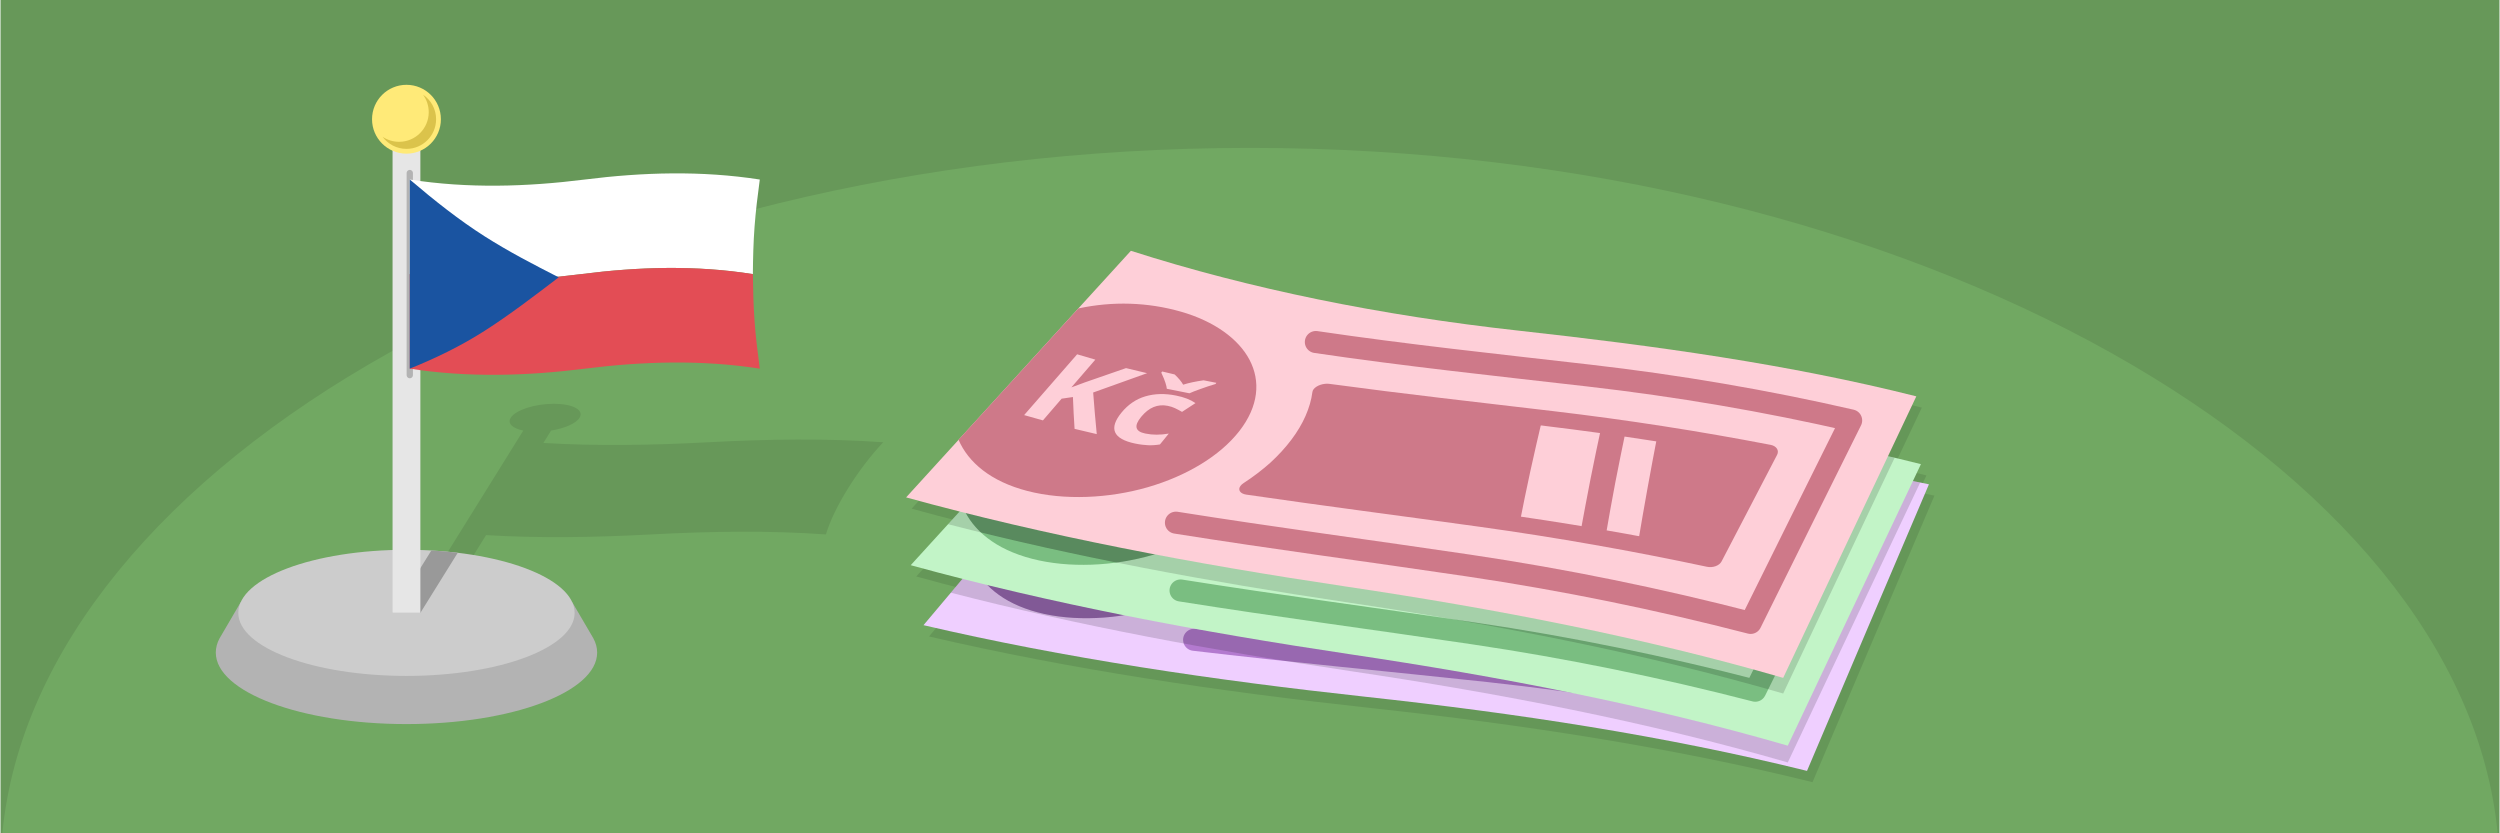 <?xml version="1.0" encoding="UTF-8"?>
<!DOCTYPE svg PUBLIC "-//W3C//DTD SVG 1.1//EN" "http://www.w3.org/Graphics/SVG/1.1/DTD/svg11.dtd">
<!-- Creator: CorelDRAW 2018 (64-Bit) -->
<svg xmlns="http://www.w3.org/2000/svg" xml:space="preserve" width="1500px" height="500px" version="1.1" style="shape-rendering:geometricPrecision; text-rendering:geometricPrecision; image-rendering:optimizeQuality; fill-rule:evenodd; clip-rule:evenodd"
viewBox="0 0 149676.2 49913"
 xmlns:xlink="http://www.w3.org/1999/xlink">
 <defs>
  <style type="text/css">
   <![CDATA[
    .str3 {stroke:#B3B3B3;stroke-width:377.3;stroke-linecap:round;stroke-linejoin:round;stroke-miterlimit:2.613}
    .str1 {stroke:#7ABE81;stroke-width:1320.4;stroke-linecap:round;stroke-linejoin:round;stroke-miterlimit:2.613}
    .str0 {stroke:#B37ACF;stroke-width:1320.4;stroke-linecap:round;stroke-linejoin:round;stroke-miterlimit:2.613}
    .str2 {stroke:#CE7989;stroke-width:1320.4;stroke-linecap:round;stroke-linejoin:round;stroke-miterlimit:2.613}
    .fil4 {fill:none}
    .fil10 {fill:none}
    .fil27 {fill:#1A54A1}
    .fil0 {fill:#679859}
    .fil1 {fill:#71A862}
    .fil12 {fill:#7ABE81}
    .fil22 {fill:#999999}
    .fil5 {fill:#B37ACF}
    .fil20 {fill:#B3B3B3}
    .fil11 {fill:#C2F4C7}
    .fil21 {fill:#CCCCCC}
    .fil17 {fill:#CE7989}
    .fil25 {fill:#DBC34B}
    .fil26 {fill:#E34D55}
    .fil23 {fill:#E6E6E6}
    .fil3 {fill:#EFCFFF}
    .fil14 {fill:#F2F2F2}
    .fil16 {fill:#FECFD8}
    .fil24 {fill:#FFEA78}
    .fil7 {fill:white}
    .fil15 {fill:#7ABE81;fill-rule:nonzero}
    .fil8 {fill:#B37ACF;fill-rule:nonzero}
    .fil19 {fill:#CE7989;fill-rule:nonzero}
    .fil13 {fill:#F2F2F2;fill-rule:nonzero}
    .fil18 {fill:#FECFD8;fill-rule:nonzero}
    .fil6 {fill:white;fill-rule:nonzero}
    .fil2 {fill:black;fill-opacity:0.102}
    .fil9 {fill:black;fill-opacity:0.149}
   ]]>
  </style>
 </defs>
 <g id="Layer_x0020_1">
  <g id="_1921598985136">
   <g>
    <rect class="fil0" width="149676.2" height="49913"/>
    <path class="fil1" d="M149566.5 49913l-149456.8 0c2101.6,-22013.5 34753.8,-41054.5 74728.4,-41054.5 39974.6,0 72626.7,19041 74728.4,41054.5z"/>
   </g>
   <g>
    <path class="fil2" d="M114874.9 29488c320.2,64.3 639.8,129.9 958.8,197.1 -1219.1,2861.6 -2440.8,5724.7 -3657.4,8584.8 -1215.7,2857.8 -2432.3,5720.5 -3645.5,8579.3 -8512.4,-2105.9 -17351.8,-3449.9 -26419.6,-4437.1 -9134.4,-994.4 -18076.5,-2324.6 -26498.6,-4290.7 776.9,-923.8 1554.6,-1848.4 2332.8,-2773.3 -1040.6,-264.3 -2073.8,-537.3 -3098.6,-819.6 975.2,-1070.8 1951.5,-2142.5 2928.4,-3214.6 -1076.4,-272.6 -2144.7,-554.5 -3204.2,-846.4 2238.7,-2458.2 4483.5,-4921.6 6728.4,-7382.4 2244.8,-2460.8 4489.6,-4924.2 6734.4,-7387.6 7145.9,2289.4 14992.7,3873.7 23228.7,4783.5 8228.4,909 16216,2018.3 23815.7,3934.2 -565.6,1194.4 -1131.5,2388.9 -1697.4,3583.4 660.6,153.5 1318.3,312.5 1973.2,477.6l-479.1 1011.8z"/>
    <g>
     <path class="fil3" d="M68151.3 22155.4c7230.7,2005.6 15133.9,3278.8 23399.5,3862.8 8257.8,583.3 16282.9,1376.4 23952.4,2990.9 -1219.2,2861.6 -2440.8,5724.7 -3657.5,8584.8 -1215.7,2857.8 -2432.3,5720.5 -3645.4,8579.3 -8512.4,-2105.9 -17351.9,-3449.9 -26419.6,-4437.1 -9134.5,-994.4 -18076.6,-2324.5 -26498.6,-4290.7 2139.9,-2544.7 4285.7,-5094.8 6431.7,-7642.3 2145.9,-2547.5 4291.7,-5097.6 6437.5,-7647.7z"/>
     <path class="fil4 str0" d="M79437.2 27177.7c5406.4,582.6 10911.9,948.6 16391.3,1359.5 5410.6,405.6 10694.9,1098 15831.9,2067.5 -923.8,2059 -1844.5,4118.9 -2771.5,6176.8 -926.9,2057.5 -1841.6,4120.1 -2765.5,6179 -5533.6,-1199.6 -11206.5,-2137.3 -17010,-2766 -5867.3,-635.6 -11769.9,-1178.5 -17622.7,-1874"/>
     <path class="fil5" d="M80060.8 30084.3c4485.8,429.5 9006.9,760.1 13499.3,1117.8 4467.6,355.8 8845.1,871.7 13140.3,1531.5 -520.4,1082.9 -1046.4,2163.8 -1561.1,3248.8 -513.8,1083 -1028.7,2165.5 -1543,3248.2 -4462.6,-760.6 -9012.9,-1377.3 -13636.5,-1829.2 -4665,-456 -9353.5,-866.9 -14023.5,-1358.3 1207.3,-861.8 2213.5,-1833.4 2931.7,-2888.3 718.3,-1054.9 1110.3,-2091.9 1192.8,-3070.5z"/>
     <path class="fil5" d="M71288 25679.5c2008.7,489 3516.9,1492.8 4225.4,2725.9 715.5,1245.2 656.7,2751.7 -448.2,4287.8 -1105,1536.1 -3060.1,2810.6 -5339.2,3569.7 -2299.1,765.8 -4962.2,997.4 -7197.9,512.2 -2235.6,-485.1 -3611,-1582.7 -4244.4,-2901.7 1145.4,-1356 2286.4,-2712.9 3430.1,-4070.3 1141,-1354.3 2284.6,-2714.3 3429.9,-4072.8 2038.2,-523.4 4135.6,-539.8 6144.3,-50.8z"/>
     <path class="fil6" d="M68711.3 29431.9c463.7,113.2 871.1,283.1 1231.4,514.5 -265.7,171.8 -525.4,343.4 -785,514.9 -298.1,-187.9 -588,-316.6 -850.6,-378.6 -183.5,-43.2 -354.5,-47.4 -514.6,5 -150.9,49.5 -289.1,146.2 -400.5,284.7 -131,162.9 -259.6,325.1 -386.5,486.3 452.5,110.1 892.9,220.7 1344.9,320.6 -150.2,182.6 -288.2,369.8 -438.4,552.3 -452,-97.3 -892.2,-205.3 -1344.7,-315.5 -92,121.4 -192.6,238.7 -288.5,359.6 -227.1,286.1 -575.5,455.4 -1040,499.3 856,206.9 1729.8,407.9 2621,587.7 -173.1,216.8 -340,435.8 -513,655.1 -1294.2,-263.7 -2565.8,-569.3 -3825,-867.7 167.3,-208.9 334.6,-420.3 508,-629.4 308.2,-14.7 544.3,-58.2 715.3,-133.2 162.4,-71.2 327.3,-193.2 457.9,-363.7 93.9,-122.5 190.2,-245.6 294.4,-367.5 -213.9,-50.4 -427.9,-100.8 -641.8,-151.2 156.2,-185.4 300.2,-370.3 450.4,-555.4 207.7,48.1 421.8,101.1 635.7,151.5 126.8,-163.8 260.2,-327.3 392.3,-491.7 271.8,-337.9 618.9,-569.2 1020.7,-682.8 418.7,-118.5 872.6,-112.9 1356.6,5.2z"/>
     <g>
      <path class="fil7" d="M93183.6 31176.1c1190.5,91.1 2375,185.2 3560.1,292 -187.5,1080 -371.7,2161.9 -543.7,3252.2 -171.8,1089.1 -325.3,2188.8 -487.5,3293.5 -1216.9,-146.5 -2439.2,-277.4 -3661.5,-408.3 169.2,-1081.9 341.7,-2159.4 532.5,-3228.8 190.9,-1070.5 394,-2135.2 600.1,-3200.6z"/>
      <path class="fil7" d="M98220.3 31599.2c638.4,64.3 1270.9,134.1 1903.3,201.2 -168.2,1104.9 -331.7,2209.4 -486.7,3314 -156.8,1117 -305.1,2239.2 -448.3,3366.2 -645.8,-99.9 -1303.4,-191.7 -1960.8,-275.8 150,-1109.3 293.7,-2217 462.4,-3318.1 168.2,-1098.5 349.1,-2197.5 530.1,-3287.5z"/>
     </g>
     <path class="fil8" d="M80352.5 29650.4c4479.7,427.1 8976,752.6 13468.5,1103.7 4448.9,347.7 8814.1,854.9 13090.7,1505.2 347.5,57.9 521.3,319.8 398.3,578.2 -514.1,1087.8 -1022.5,2173.3 -1536.5,3258.1 -514.4,1085.8 -1028.4,2170.6 -1536.6,3255.6 -122.9,260.9 -510.4,417 -870.2,351.8 -4475.2,-770.3 -9031.8,-1393.6 -13673.8,-1853.3 -4671.4,-462.6 -9372.2,-879 -14060.5,-1374.8 -371,-41.6 -531.4,-268.2 -365.2,-507.7 39.9,-63 104.2,-119.3 168.9,-168 577.3,-409.4 1099.1,-842.1 1565.8,-1293.2 454.4,-453.2 859.5,-927.4 1203.2,-1424.8 343.7,-494.9 603.1,-981.3 790.2,-1457.2 192.5,-491.4 312.8,-972.4 354.4,-1450.2 21,-236.3 357.1,-464.7 748.6,-518.5 90.4,-11.3 181.2,-12.3 254.2,-4.9zm25496.3 3447c-4057,-610.2 -8203.6,-1091.8 -12415.7,-1432 -4238.1,-342.3 -8515.7,-656.8 -12752.1,-1055.2 -65.8,325.2 -168,651.8 -293.9,989.5 -202.8,538 -490.1,1084.4 -862.3,1623.9 -372,547.1 -811.2,1079.1 -1324.2,1583.2 -320.7,312.2 -653.8,619.8 -1017.8,908 4389.9,451.2 8803.9,829 13177.7,1250.9 4343.1,419 8619.4,983 12819,1677.2 441.8,-926.2 892.2,-1846.5 1337.7,-2771.6 444.3,-922.5 889.8,-1847.6 1331.6,-2773.9z"/>
    </g>
    <g>
     <path class="fil9" d="M114978.9 28900.3c-1316.3,2779.9 -2635.1,5561.2 -3948.9,8339.7 -1327.6,2807.5 -2656.2,5619.9 -3981.3,8428.6 -8422.7,-2440.3 -17202.1,-4132.3 -26223.9,-5476.7 -8220.5,-1225 -16272.9,-2718.3 -23906.2,-4692.2 1596.7,-1898.1 3195.9,-3798 4795.2,-5696.6 2145.9,-2547.5 4291.7,-5097.6 6437.5,-7647.7 7230.7,2005.6 15133.9,3278.8 23399.5,3862.7 8069.9,570.2 15917.5,1340.7 23428.1,2882.2z"/>
     <path class="fil10" d="M79437.2 27177.7c5406.4,582.6 10911.9,948.6 16391.3,1359.5 5410.6,405.6 10694.9,1098 15831.9,2067.5 -923.8,2058.9 -1844.5,4118.8 -2771.5,6176.8 -926.9,2057.5 -1841.6,4120.1 -2765.5,6179 -5533.6,-1199.6 -11206.5,-2137.3 -17010,-2766 -5867.3,-635.6 -11769.9,-1178.5 -17622.7,-1874"/>
     <path class="fil9" d="M80060.7 30084.3c4486,429.5 9007,760.1 13499.4,1117.9 4467.6,355.7 8845.1,871.6 13140.3,1531.4 -520.4,1082.9 -1046.4,2163.8 -1561.1,3248.8 -513.8,1083 -1028.7,2165.5 -1543,3248.2 -4462.6,-760.6 -9012.8,-1377.3 -13636.5,-1829.2 -4665.1,-456 -9353.5,-866.9 -14023.6,-1358.3 1207.4,-861.8 2213.6,-1833.4 2931.9,-2888.3 718.2,-1055 1110.2,-2091.9 1192.6,-3070.5z"/>
     <path class="fil9" d="M71288 25679.5c2008.7,489 3516.9,1492.8 4225.4,2725.9 715.5,1245.2 656.7,2751.7 -448.2,4287.8 -1105,1536.1 -3060.1,2810.6 -5339.2,3569.7 -2299.1,765.8 -4962.2,997.4 -7197.9,512.3 -2235.6,-485.2 -3611,-1582.8 -4244.4,-2901.8 1145.4,-1356 2286.4,-2712.9 3430.1,-4070.3 1141,-1354.3 2284.6,-2714.3 3429.9,-4072.8 2038.2,-523.4 4135.6,-539.8 6144.3,-50.8z"/>
     <path class="fil9" d="M68711.3 29431.9c463.7,113.2 871.1,283 1231.4,514.6 -265.7,171.7 -525.4,343.3 -785,514.8 -298.1,-187.9 -588,-316.6 -850.6,-378.5 -183.5,-43.4 -354.5,-47.5 -514.6,4.9 -150.9,49.5 -289.1,146.2 -400.4,284.7 -131.1,162.9 -259.7,325.1 -386.6,486.3 452.5,110.1 892.9,220.7 1344.9,320.6 -150.3,182.6 -288.2,369.8 -438.4,552.4 -451.9,-97.4 -892.2,-205.4 -1344.7,-315.6 -92,121.5 -192.5,238.7 -288.5,359.6 -227.1,286.1 -575.5,455.4 -1040,499.3 856,206.9 1729.8,407.9 2621.1,587.7 -173.2,216.8 -340.1,435.8 -513.1,655.1 -1294.2,-263.7 -2565.8,-569.3 -3825,-867.7 167.3,-208.9 334.6,-420.3 508,-629.4 308.2,-14.7 544.3,-58.2 715.3,-133.2 162.4,-71.2 327.3,-193.2 458,-363.7 93.8,-122.5 190.1,-245.6 294.3,-367.5 -213.9,-50.4 -427.9,-100.8 -641.8,-151.2 156.2,-185.4 300.2,-370.3 450.4,-555.4 207.7,48.1 421.8,101.1 635.7,151.5 126.8,-163.8 260.2,-327.2 392.3,-491.7 271.9,-337.9 618.9,-569.2 1020.7,-682.8 418.7,-118.5 872.6,-112.9 1356.6,5.2z"/>
     <path class="fil9" d="M93183.6 31176.1c1190.5,91.1 2375,185.2 3560.1,292 -187.5,1080 -371.7,2161.9 -543.7,3252.2 -171.8,1089.1 -325.3,2188.8 -487.5,3293.5 -1216.9,-146.5 -2439.2,-277.4 -3661.5,-408.3 169.2,-1081.9 341.7,-2159.4 532.5,-3228.8 190.9,-1070.5 394,-2135.2 600.1,-3200.6z"/>
     <path class="fil9" d="M98220.3 31599.2c638.4,64.3 1270.9,134 1903.4,201.2 -168.3,1104.9 -331.8,2209.4 -486.8,3314 -156.8,1117 -305.1,2239.2 -448.3,3366.2 -645.9,-99.9 -1303.4,-191.7 -1960.8,-275.8 150,-1109.3 293.7,-2217 462.3,-3318.1 168.3,-1098.5 349.2,-2197.5 530.2,-3287.5z"/>
     <path class="fil9" d="M80352.5 29650.4c4479.7,427.1 8976,752.6 13468.5,1103.7 4448.9,347.7 8814.1,854.9 13090.7,1505.2 347.5,57.9 521.3,319.8 398.3,578.2 -514.1,1087.8 -1022.5,2173.3 -1536.5,3258.1 -514.4,1085.8 -1028.4,2170.6 -1536.6,3255.6 -122.9,260.9 -510.4,416.9 -870.2,351.8 -4475.2,-770.4 -9031.8,-1393.6 -13673.8,-1853.3 -4671.4,-462.6 -9372.1,-879 -14060.5,-1374.7 -371.1,-41.7 -531.4,-268.3 -365.2,-507.9 39.9,-62.9 104.2,-119.2 168.9,-167.9 577.3,-409.4 1099.1,-842.1 1565.7,-1293.2 454.4,-453.2 859.6,-927.5 1203.3,-1424.8 343.7,-494.9 603.1,-981.4 790.2,-1457.2 192.5,-491.4 312.8,-972.4 354.4,-1450.2 20.9,-236.3 357.1,-464.7 748.6,-518.5 90.4,-11.2 181.2,-12.3 254.2,-4.9zm25496.3 3447c-4057,-610.2 -8203.6,-1091.8 -12415.7,-1432 -4238.1,-342.3 -8515.7,-656.8 -12752.1,-1055.2 -65.9,325.2 -168,651.8 -293.9,989.6 -202.8,537.8 -490.1,1084.3 -862.3,1623.7 -372.1,547.2 -811.2,1079.2 -1324.2,1583.3 -320.7,312.2 -653.7,619.8 -1017.8,908 4389.9,451.2 8803.9,829 13177.7,1250.9 4343.1,419 8619.4,983 12819,1677.2 441.8,-926.2 892.2,-1846.5 1337.7,-2771.6 444.3,-922.5 889.8,-1847.6 1331.6,-2773.9z"/>
    </g>
    <g>
     <path class="fil11" d="M67979.1 19082.5c7145.9,2289.4 14992.7,3873.7 23228.7,4783.5 8228.4,909 16216,2018.2 23815.7,3934.2 -1331.2,2811.3 -2664.8,5623.9 -3993.5,8433.8 -1327.6,2807.5 -2656.2,5620 -3981.3,8428.7 -8422.7,-2440.4 -17202.1,-4132.3 -26223.9,-5476.8 -9088,-1354.2 -17970.7,-3036.3 -26308.5,-5333.4 2238.7,-2458.3 4483.5,-4921.7 6728.4,-7382.5 2244.8,-2460.8 4489.6,-4924.2 6734.4,-7387.5z"/>
     <path class="fil4 str1" d="M79058 24546.4c5379.1,795.6 10865.9,1378.7 16324.8,2005.5 5390.4,618.9 10643.2,1519.5 15738,2691 -1004.5,2020.8 -2005.8,4042.8 -3013.3,6062.5 -1007.4,2019.4 -2002.8,4044.3 -3007.2,6065.1 -5481.9,-1417.2 -11113.5,-2578.1 -16887.6,-3435.4 -5837.6,-866.8 -11714.2,-1642.3 -17535,-2568.3"/>
     <path class="fil12" d="M79566.3 27475.3c4465.4,606.3 8969.8,1115.2 13444.7,1650 4450.1,531.8 8803.7,1220.1 13069.5,2049 -562.7,1061.5 -1131,2120.8 -1688.1,3184.7 -556.1,1061.8 -1113.4,2123.1 -1670,3184.7 -4429.2,-936.2 -8951.5,-1732 -13553.7,-2366.2 -4643.4,-639.8 -9312,-1235.5 -13959,-1910.8 1240.4,-813.4 2284.2,-1744.6 3043.6,-2770.3 759.3,-1025.8 1191.9,-2046.5 1313,-3021.1z"/>
     <path class="fil12" d="M70974.2 22727.7c1987.8,567.9 3455.2,1630.5 4114.5,2890.5 665.8,1272.5 547.6,2775.5 -617.2,4266.8 -1164.7,1491.3 -3168.6,2687.6 -5475.9,3356.1 -2327.5,674.4 -4997.7,800.7 -7212.4,227.7 -2214.7,-573 -3545.8,-1724.1 -4126.6,-3067.1 1198,-1309.7 2391.7,-2620.5 3588.1,-3931.7 1193.6,-1308.1 2390,-2621.9 3588.1,-3934.2 2057.2,-442.5 4153.6,-376 6141.4,191.9z"/>
     <path class="fil13" d="M68251.4 26375.4c458.8,131.4 859.2,317.2 1210.1,562.7 -272.2,161.2 -538.5,322.4 -804.7,483.5 -290.4,-199.5 -575,-339.6 -835,-411.8 -181.7,-50.5 -352.4,-61.4 -514.3,-15.4 -152.8,43.5 -294.7,134.6 -411.5,268.6 -137.3,157.6 -272.2,314.7 -405.4,470.7 447.8,127.9 883.5,255.8 1331.2,373.5 -157.3,176.4 -302.6,358.1 -459.8,534.6 -447.8,-115.1 -883.5,-240.4 -1331.2,-368.4 -96.8,117.7 -201.9,230.9 -302.6,347.9 -238.2,277 -592.9,432.4 -1058.8,457.9 847.1,240.5 1712.3,475.8 2595.7,690.7 -181.5,209.7 -356.9,422.1 -538.5,634.4 -1282.7,-314.7 -2541.3,-670.3 -3787.7,-1018.1 175.4,-202.1 350.9,-406.7 532.4,-608.8 308.6,-2.6 546.3,-36.7 720.1,-104.9 165.1,-64.8 334.6,-180.1 471.9,-345.4 98.6,-118.6 199.7,-237.8 308.6,-355.5 -211.8,-58.8 -423.5,-117.7 -635.3,-176.5 163.3,-179 314.6,-358.1 471.9,-537.2 205.8,56.3 417.5,117.7 629.3,176.5 133.1,-158.6 272.9,-316.7 411.4,-475.8 285,-326.9 640.9,-544.3 1046.8,-642 423.1,-101.8 876.4,-78.3 1355.4,58.8z"/>
     <g>
      <path class="fil14" d="M92635.8 29084.3c1186,138.1 2365.8,278.8 3545.7,432.4 -229.9,1071.7 -456.7,2145.6 -671.6,3228.1 -214.7,1081.5 -411.5,2174.4 -617.2,3271.8 -1210.1,-194.5 -2426.3,-373.5 -3642.5,-552.5 211.8,-1074.4 426.7,-2144.3 659.5,-3205.3 233.1,-1062.1 478,-2118 726.1,-3174.5z"/>
      <path class="fil14" d="M97651.9 29705.9c635.3,89.6 1264.5,184.2 1893.8,276.3 -211.7,1097.4 -418.6,2194.6 -617.2,3292.2 -200.7,1109.9 -393.2,2225.5 -580.8,3345.9 -641.4,-125.4 -1294.9,-243.1 -1948.3,-353.1 193.6,-1102.5 380.9,-2203.7 592.9,-3297.2 211.5,-1091 435.7,-2182.1 659.6,-3264.1z"/>
     </g>
     <path class="fil15" d="M79874.8 27053.3c4459.4,603.7 8939.4,1106.3 13414.5,1634.5 4431.7,523.1 8773.5,1202.3 13021.1,2020.9 344.9,71.6 508.3,340.2 375.2,593.4 -556.7,1066.7 -1107.6,2131.3 -1663.9,3195 -557,1064.6 -1113.4,2128.3 -1664,3192.4 -133.1,255.8 -526.4,396.5 -883.4,317.2 -4441.2,-946.4 -8969.7,-1749.2 -13590,-2391.7 -4649.5,-646.7 -9330.1,-1248.4 -13995.3,-1928.8 -369.1,-56.2 -520.3,-289 -344.8,-521.9 42.3,-61.3 108.9,-115 175.4,-161.1 593,-386.3 1131.5,-798.1 1615.6,-1230.4 471.9,-434.9 895.5,-892.7 1258.5,-1376.2 363,-480.9 641.4,-956.7 847.1,-1424.8 211.8,-483.5 350.9,-959.3 411.5,-1435.1 30.2,-235.3 375.1,-450.2 768.4,-488.5 90.8,-7.7 181.5,-5.2 254.1,5.1zm25340.5 4450.9c-4029.8,-769.9 -8154.2,-1414.9 -12349.6,-1921.1 -4221.2,-509.3 -8483.1,-992.4 -12700.4,-1557.8 -78.7,322.3 -193.6,644.7 -332.8,977.2 -223.9,529.5 -532.5,1064.1 -925.8,1588.5 -393.3,532.1 -853.1,1046.3 -1385.6,1529.7 -332.8,299.3 -677.7,593.5 -1052.8,867.2 4368.6,624.1 8764.3,1175.9 13117.9,1770.1 4323.2,590.1 8573.9,1322.5 12742.9,2182 478,-908.1 964.4,-1809.8 1446.1,-2716.6 480.3,-904.3 962,-1811.1 1440.1,-2719.2z"/>
    </g>
    <g>
     <g>
      <path class="fil9" d="M113449.9 27416.3c-899.4,1898.3 -1798.7,3796.7 -2695.7,5693.9 -1327.6,2807.5 -2656.3,5619.9 -3981.4,8428.6 -8422.6,-2440.3 -17202.1,-4132.3 -26223.8,-5476.7 -8181.4,-1219.1 -16196.1,-2704.1 -23797,-4664.1 1496.4,-1642.2 2994.5,-3285.7 4492.7,-4928 2244.8,-2460.8 4489.6,-4924.2 6734.4,-7387.5 7145.9,2289.4 14992.7,3873.7 23228.7,4783.5 7662.5,846.4 15116,1866.8 22242.1,3550.3z"/>
      <path class="fil10" d="M79058 24546.4c5379.1,795.6 10865.9,1378.7 16324.8,2005.5 5390.4,618.9 10643.2,1519.5 15738,2691 -1004.5,2020.8 -2005.8,4042.8 -3013.3,6062.5 -962.8,1930.1 -1914.7,3865.1 -2874,5796.8"/>
      <path class="fil9" d="M79566.3 27475.3c4465.4,606.3 8969.8,1115.2 13444.7,1650 4450.1,531.8 8803.7,1220.1 13069.5,2049 -562.7,1061.5 -1131,2120.8 -1688.1,3184.7 -556.1,1061.8 -1113.4,2123.1 -1670,3184.7 -4429.2,-936.2 -8951.5,-1732 -13553.7,-2366.2 -4643.4,-639.8 -9312,-1235.5 -13959,-1910.8 1240.4,-813.4 2284.2,-1744.6 3043.6,-2770.3 759.3,-1025.8 1191.9,-2046.5 1313,-3021.1z"/>
      <path class="fil9" d="M66841.2 33694.4c-2748.2,-551.4 -5459.3,-1149.2 -8123.1,-1802 -478.7,-450.1 -829.8,-955.1 -1061.5,-1490.7 1198,-1309.7 2391.7,-2620.5 3588.1,-3931.7 1193.6,-1308.1 2390,-2621.9 3588.1,-3934.2 2057.2,-442.5 4153.6,-376 6141.4,191.9 1987.8,567.9 3455.2,1630.5 4114.5,2890.5 665.8,1272.5 547.6,2775.5 -617.2,4266.8 -1164.7,1491.3 -3168.6,2687.6 -5475.9,3356.1 -694.7,201.3 -1419.8,353.7 -2154.4,453.3z"/>
      <path class="fil9" d="M68251.4 26375.4c458.8,131.4 859.2,317.2 1210.1,562.7 -272.2,161.2 -538.5,322.4 -804.7,483.5 -290.4,-199.5 -575,-339.6 -835,-411.8 -181.7,-50.5 -352.4,-61.4 -514.3,-15.4 -152.8,43.5 -294.7,134.6 -411.5,268.6 -137.3,157.6 -272.2,314.7 -405.4,470.7 447.8,127.9 883.5,255.8 1331.2,373.5 -157.3,176.4 -302.6,358.1 -459.8,534.6 -447.8,-115.1 -883.5,-240.4 -1331.2,-368.4 -96.8,117.7 -201.9,230.9 -302.6,347.9 -238.2,277 -592.9,432.4 -1058.8,457.9 847.1,240.5 1712.3,475.8 2595.7,690.7 -181.5,209.7 -356.9,422.1 -538.5,634.4 -1282.7,-314.7 -2541.3,-670.3 -3787.7,-1018.1 175.4,-202.1 350.9,-406.7 532.4,-608.8 308.6,-2.6 546.3,-36.7 720.1,-104.9 165.1,-64.8 334.6,-180.1 471.9,-345.4 98.6,-118.6 199.7,-237.8 308.6,-355.5 -211.8,-58.8 -423.5,-117.7 -635.3,-176.5 163.3,-179 314.6,-358.1 471.9,-537.2 205.8,56.3 417.5,117.7 629.3,176.5 133.1,-158.6 272.9,-316.7 411.4,-475.8 285,-326.9 640.9,-544.3 1046.8,-642 423.1,-101.8 876.4,-78.3 1355.4,58.8z"/>
      <path class="fil9" d="M92635.8 29084.3c1186,138.1 2365.8,278.8 3545.7,432.4 -229.9,1071.7 -456.7,2145.6 -671.6,3228.1 -214.7,1081.5 -411.5,2174.4 -617.2,3271.8 -1210.1,-194.5 -2426.3,-373.5 -3642.5,-552.5 211.8,-1074.4 426.7,-2144.3 659.5,-3205.3 233.1,-1062.1 478,-2118 726.1,-3174.5z"/>
      <path class="fil9" d="M97651.9 29705.9c635.3,89.6 1264.5,184.2 1893.8,276.3 -211.7,1097.4 -418.6,2194.6 -617.2,3292.2 -200.7,1109.9 -393.2,2225.5 -580.8,3345.9 -641.4,-125.4 -1294.9,-243.1 -1948.3,-353.1 193.6,-1102.5 380.9,-2203.7 592.9,-3297.2 211.5,-1091 435.7,-2182.1 659.6,-3264.1z"/>
      <path class="fil9" d="M79874.8 27053.3c4459.4,603.7 8939.4,1106.3 13414.5,1634.5 4431.7,523.1 8773.5,1202.3 13021.1,2020.9 344.9,71.6 508.3,340.2 375.2,593.4 -556.7,1066.7 -1107.6,2131.3 -1663.9,3195 -557,1064.6 -1113.4,2128.3 -1664,3192.4 -133.1,255.8 -526.4,396.5 -883.4,317.2 -4441.2,-946.4 -8969.7,-1749.2 -13590,-2391.7 -4649.5,-646.7 -9330.1,-1248.4 -13995.3,-1928.8 -369.1,-56.2 -520.3,-289 -344.8,-521.9 42.3,-61.3 108.9,-115 175.4,-161.1 593,-386.3 1131.5,-798.1 1615.6,-1230.4 471.9,-434.9 895.5,-892.7 1258.5,-1376.2 363,-480.9 641.4,-956.7 847.1,-1424.8 211.8,-483.5 350.9,-959.3 411.5,-1435.1 30.2,-235.3 375.1,-450.2 768.4,-488.5 90.8,-7.7 181.5,-5.2 254.1,5.1zm25340.5 4450.9c-4029.8,-769.9 -8154.2,-1414.9 -12349.6,-1921.1 -4221.2,-509.3 -8483.1,-992.4 -12700.4,-1557.8 -78.7,322.3 -193.6,644.7 -332.8,977.2 -223.9,529.5 -532.5,1064.1 -925.8,1588.5 -393.3,532.1 -853.1,1046.3 -1385.6,1529.7 -332.8,299.3 -677.7,593.5 -1052.8,867.2 4368.6,624.1 8764.3,1175.9 13117.9,1770.1 4323.2,590.1 8573.9,1322.5 12742.9,2182 478,-908.1 964.4,-1809.8 1446.1,-2716.6 480.3,-904.3 962,-1811.1 1440.1,-2719.2z"/>
     </g>
     <g>
      <path class="fil16" d="M67703.3 15021.5c7145.9,2289.5 14992.6,3873.7 23228.7,4783.5 8228.4,909 16215.9,2018.3 23815.7,3934.3 -1331.2,2811.2 -2664.9,5623.9 -3993.5,8433.7 -1327.6,2807.6 -2656.3,5620 -3981.4,8428.7 -8422.6,-2440.4 -17202.1,-4132.3 -26223.8,-5476.7 -9088.1,-1354.3 -17970.7,-3036.4 -26308.6,-5333.5 2238.8,-2458.2 4483.6,-4921.6 6728.4,-7382.4 2244.8,-2460.8 4489.6,-4924.2 6734.5,-7387.6z"/>
      <path class="fil4 str2" d="M78782.1 20485.5c5379.2,795.5 10865.9,1378.6 16324.9,2005.4 5390.3,619 10643.2,1519.5 15737.9,2691.1 -1004.4,2020.8 -2005.8,4042.7 -3013.3,6062.5 -1007.3,2019.4 -2002.7,4044.2 -3007.2,6065 -5481.9,-1417.1 -11113.4,-2578 -16887.5,-3435.4 -5837.7,-866.8 -11714.2,-1642.2 -17535,-2568.2"/>
      <path class="fil17" d="M79290.4 23414.4c4465.4,606.3 8969.9,1115.1 13444.7,1649.9 4450.1,531.9 8803.8,1220.2 13069.6,2049 -562.7,1061.5 -1131,2120.9 -1688.2,3184.7 -556.1,1061.9 -1113.3,2123.2 -1670,3184.7 -4429.1,-936.1 -8951.4,-1732 -13553.6,-2366.1 -4643.5,-639.8 -9312,-1235.5 -13959,-1910.9 1240.4,-813.4 2284.1,-1744.5 3043.5,-2770.3 759.3,-1025.8 1192,-2046.4 1313,-3021z"/>
      <path class="fil17" d="M70698.4 18666.7c1987.8,567.9 3455.2,1630.5 4114.5,2890.6 665.8,1272.5 547.6,2775.5 -617.2,4266.8 -1164.8,1491.3 -3168.6,2687.5 -5475.9,3356.1 -2327.6,674.4 -4997.8,800.6 -7212.5,227.6 -2214.7,-573 -3545.7,-1724.1 -4126.6,-3067 1198.1,-1309.7 2391.8,-2620.5 3588.1,-3931.7 1193.6,-1308.2 2390,-2621.9 3588.1,-3934.3 2057.2,-442.5 4153.7,-376 6141.5,191.9z"/>
      <path class="fil18" d="M65659.7 26001.5c-443,-104 -879.9,-208.1 -1329.1,-314.7 -43,-626.9 -73.8,-1264.2 -98.4,-1906.7 -221.5,31.2 -443,67.6 -676.8,98.8 -369.2,434.4 -744.5,868.8 -1119.8,1300.6 -375.4,-106.6 -756.9,-213.3 -1126.1,-317.3 1058.4,-1214.8 2110.5,-2427 3175,-3641.8 356.9,104.1 719.9,210.7 1089,320 -473.7,554 -959.8,1108.1 -1433.6,1662.2 264.6,-101.4 529.2,-200.3 806,-299.2 824.6,-280.9 1642.9,-564.4 2467.4,-855.8 418.4,104.1 836.8,200.3 1261.4,304.4 -1070.7,387.6 -2147.4,772.5 -3230.3,1157.5 61.5,829.8 135.3,1659.6 215.3,2492zm2307.4 567.1c-1342.1,-277.3 -1604.3,-911.7 -818.4,-1865.1 389.2,-472.1 860.2,-797.5 1415.2,-962.4 564.8,-168 1175.3,-182.4 1839.7,-49.5 492.4,98.5 873.8,247.1 1169.1,452.6 -276.9,176.9 -541.5,351.2 -806,525.5 -153.9,-85.9 -288.8,-159.7 -424.6,-223.7 -128.7,-60.8 -270.9,-105.8 -430.7,-137.9 -603.2,-121.3 -1133.2,98 -1593.6,660.7 -444.1,542.8 -362.4,873.7 252.3,998.9 228.2,46.5 449.1,67.7 676.8,67.7 227.7,0 467.6,-20.9 726,-65.1 -178.4,218.5 -350.7,437 -529.1,650.3 -252.3,41.6 -486.1,55.8 -701.4,46.9 -221.5,-9.3 -480.7,-38.1 -775.3,-98.9zm4854.7 -3639.1c-12.3,26 -30.8,49.4 -49.3,70.2 -326.1,93.6 -627.1,201.7 -916.8,304.3 -282.5,100.2 -498.3,184.7 -646,252.3 -455.3,-91 -904.5,-182 -1353.7,-270.5 -6.1,-91 -36,-206.4 -80,-348.5 -42.1,-136.4 -123,-346 -252.2,-619.1 18.5,-20.9 36.9,-44.3 55.4,-67.6 246.1,59.8 498.3,119.6 744.5,176.8 246.1,231.5 412.2,434.4 510.7,613.9 319.9,-104 732.2,-192.5 1224.4,-262.7 252.3,52 504.5,101.4 763,150.9z"/>
      <g>
       <path class="fil16" d="M92359.9 25023.4c1186,138.1 2365.9,278.8 3545.8,432.3 -230,1071.8 -456.8,2145.6 -671.6,3228.2 -214.7,1081.5 -411.5,2174.3 -617.2,3271.7 -1210.2,-194.4 -2426.3,-373.5 -3642.5,-552.5 211.7,-1074.4 426.7,-2144.3 659.5,-3205.2 233,-1062.2 478,-2118 726,-3174.5z"/>
       <path class="fil16" d="M97376 25645c635.3,89.5 1264.6,184.2 1893.9,276.2 -211.8,1097.5 -418.7,2194.6 -617.2,3292.2 -200.8,1110 -393.3,2225.5 -580.9,3345.9 -641.3,-125.3 -1294.8,-243 -1948.3,-353 193.6,-1102.5 381,-2203.7 593,-3297.3 211.5,-1090.9 435.6,-2182 659.5,-3264z"/>
      </g>
      <path class="fil19" d="M79599 22992.3c4459.4,603.7 8939.4,1106.4 13414.4,1634.6 4431.7,523.1 8773.6,1202.3 13021.2,2020.9 344.9,71.6 508.2,340.2 375.1,593.4 -556.6,1066.7 -1107.5,2131.3 -1663.9,3195 -556.9,1064.6 -1113.3,2128.2 -1664,3192.4 -133.1,255.8 -526.4,396.5 -883.4,317.2 -4441.2,-946.5 -8969.6,-1749.2 -13589.9,-2391.8 -4649.5,-646.7 -9330.2,-1248.3 -13995.3,-1928.8 -369.1,-56.2 -520.3,-289 -344.9,-521.8 42.4,-61.4 108.9,-115.1 175.5,-161.1 592.9,-386.3 1131.4,-798.1 1615.5,-1230.5 471.9,-434.8 895.5,-892.7 1258.6,-1376.1 363,-481 641.3,-956.8 847.1,-1424.9 211.8,-483.4 350.9,-959.2 411.4,-1435 30.3,-235.3 375.2,-450.2 768.5,-488.6 90.7,-7.7 181.5,-5.1 254.1,5.1zm25340.4 4451c-4029.8,-770 -8154.2,-1414.9 -12349.5,-1921.1 -4221.3,-509.3 -8483.1,-992.5 -12700.5,-1557.8 -78.6,322.3 -193.6,644.6 -332.8,977.1 -223.8,529.5 -532.4,1064.2 -925.7,1588.6 -393.3,532 -853.2,1046.2 -1385.7,1529.6 -332.7,299.3 -677.6,593.5 -1052.8,867.2 4368.7,624.2 8764.4,1175.9 13118,1770.2 4323.2,590.1 8573.9,1322.5 12742.8,2182 478.1,-908.1 964.4,-1809.9 1446.1,-2716.6 480.4,-904.3 962.1,-1811.1 1440.1,-2719.2z"/>
     </g>
    </g>
   </g>
   <g>
    <g>
     <path class="fil0" d="M29081.8 32050.9c3161.6,192.5 6476.8,141 9870.6,-40.3 3612.7,-192.9 7138.8,-239.9 10484.3,0 477.2,-1605.3 1915.6,-3915.5 3433.8,-5521.1 -3346.2,-239 -6871.6,-193 -10484.3,0 -3393.9,181.2 -6709.6,233.6 -9870.8,40.4l460.8 -740.8c804.8,-130 1493.1,-424.4 1706,-766.6 287.7,-462.7 -402.2,-837.8 -1541,-837.8 -1138.8,0 -2295.3,375.1 -2583,837.8 -212.9,342.2 109.4,636.6 752.4,766.6l-6993.9 11245.6 1665.5 0 3099.6 -4983.8z"/>
     <path class="fil20" d="M24314.2 34803.6c3753.4,0 7083.6,679 9165.4,1727.3l767.1 -455 1190.9 2035.7c23.2,37.3 45.3,74.9 65.9,112.6l0.2 0.4 0 0c151.7,278.4 231.3,566.6 231.3,861.8 0,2365.3 -5113.3,4282.8 -11420.8,4282.8 -6307.6,0 -11420.9,-1917.5 -11420.9,-4282.8 0,-295.2 79.7,-583.4 231.4,-861.8l-0.1 0 0.2 -0.4c20.6,-37.7 42.7,-75.3 65.9,-112.6l1190.9 -2035.7 767.1 455c2081.8,-1048.3 5412.1,-1727.3 9165.5,-1727.3z"/>
     <ellipse class="fil21" cx="24314.2" cy="36707.1" rx="10072.6" ry="3777.2"/>
     <path class="fil22" d="M25804.9 32971.1l-2323.5 3736 1665.6 0 2237.8 -3598.2c-510.2,-61.2 -1037.9,-107.6 -1579.9,-137.8z"/>
     <g>
      <rect class="fil23" x="23481.4" y="8115.2" width="1665.6" height="28591.9"/>
      <circle class="fil24" cx="24314.2" cy="7141.8" r="2062"/>
      <path class="fil25" d="M25303.4 5668c473.9,318.7 785.7,859.8 785.7,1473.8 0,980.3 -794.7,1775 -1774.9,1775 -587.2,0 -1107.8,-285.3 -1430.8,-724.7 282.6,190.1 622.9,301.1 989.1,301.1 980.2,0 1774.9,-794.7 1774.9,-1775 0,-393 -127.8,-756.1 -344,-1050.2z"/>
      <line class="fil4 str3" x1="24512.5" y1="10365.9" x2="24512.5" y2= "22467.7" />
     </g>
    </g>
    <path class="fil7" d="M24512.5 10753.3c0,945.1 0,1890.2 0,2834.1 0,942.6 0,1886.5 0,2830.3 3423.4,542.4 6849.1,438.3 10272.5,0 3423.6,-438.2 6851.2,-543.6 10276.7,0 8.5,-943.8 30.6,-1888.6 100.7,-2830.3 70.4,-945 186.6,-1889 314.5,-2834.1 -3494.8,-543.5 -6991.6,-438.2 -10484.3,0 -3492.6,438.3 -6987.5,543.7 -10480.1,0z"/>
    <path class="fil26" d="M24512.5 16417.7c0,945.1 0,1889 0,2832.8 0,943.9 0,1887.7 0,2830.3 3492.6,542.4 6987.5,439.5 10480.1,1.3 3492.7,-438.3 6989.5,-544.9 10484.3,-1.3 -125.8,-942.6 -243.2,-1885.5 -312.4,-2830.3 -69.1,-943 -90.2,-1887.7 -102.8,-2832.8 -3425.5,-543.6 -6853.1,-438.2 -10276.7,0 -3423.4,438.3 -6849.1,542.4 -10272.5,0z"/>
    <path class="fil27" d="M24512.5 22080.8c0,-1886.4 0,-3775.4 0,-5661.8 0,-1887.8 0,-3776.7 0,-5665.7 1505.2,1281.8 2977,2441.6 4480,3398.9 1453.8,926 2953.9,1700.7 4440.3,2458.8 -1484.3,1130.8 -2937.8,2245.5 -4440.3,3205.6 -1456.4,930.6 -2974.8,1657 -4480,2264.2z"/>
   </g>
  </g>
 </g>
</svg>
